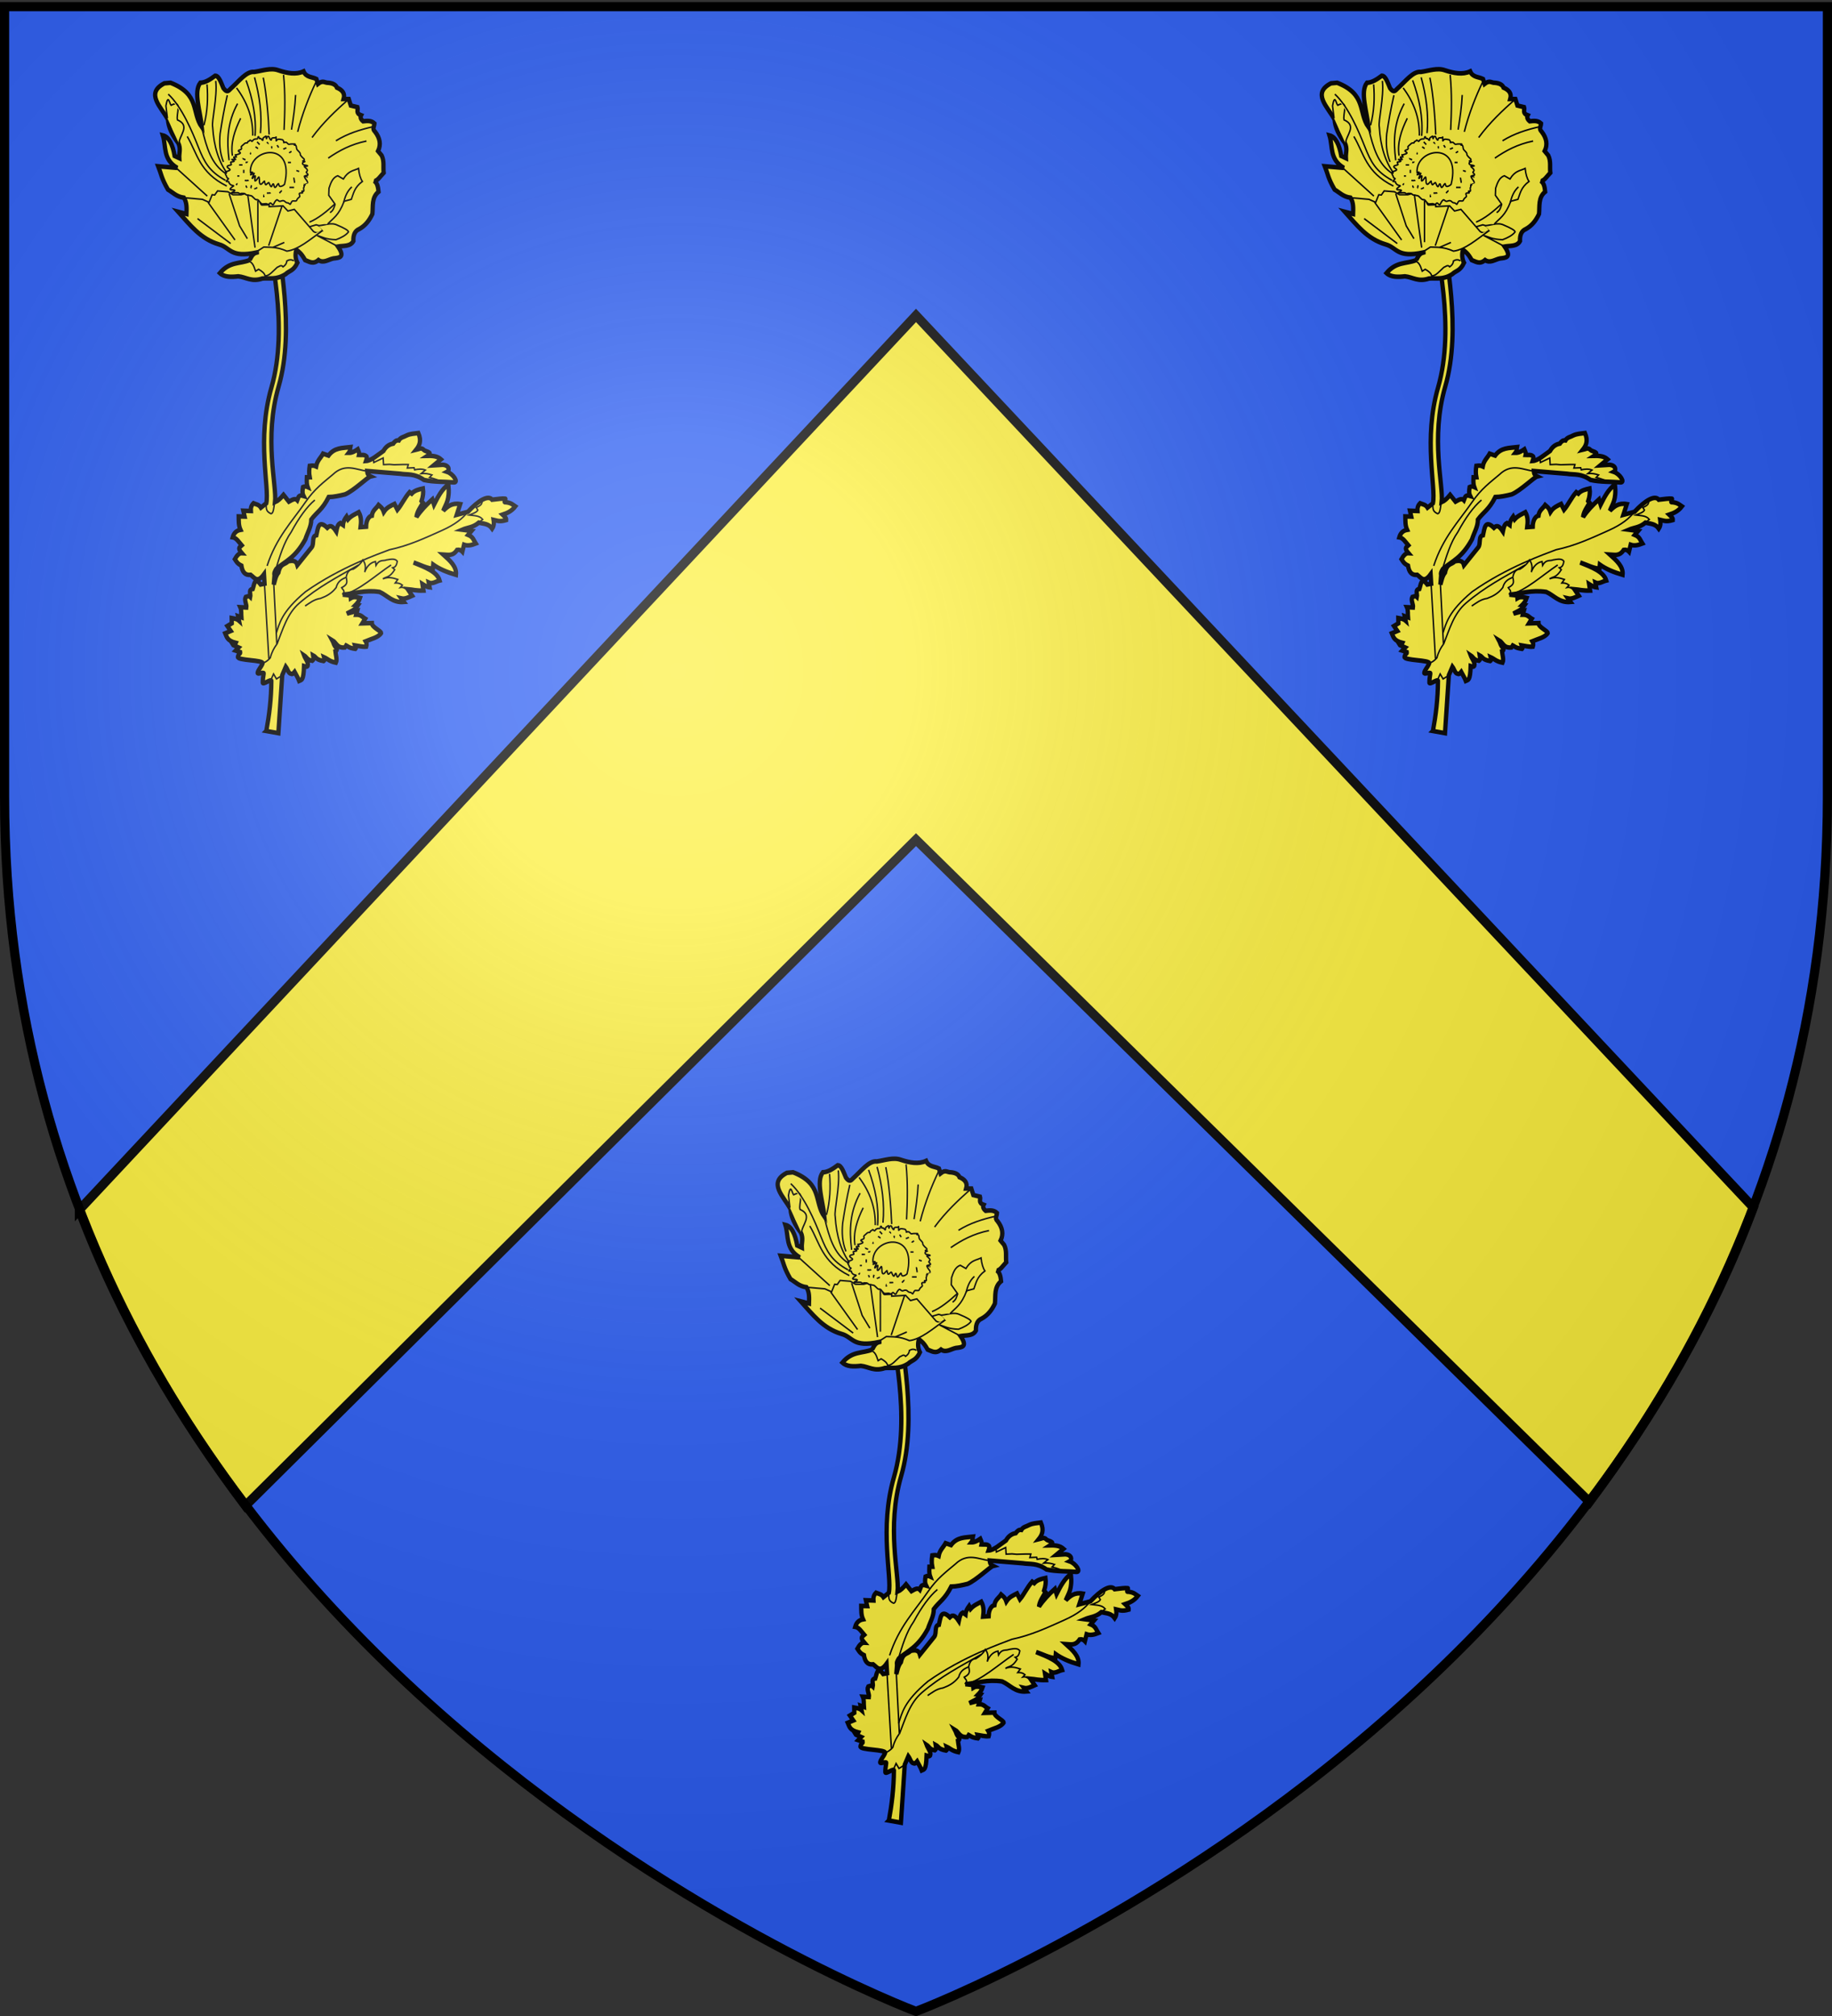 <svg xmlns="http://www.w3.org/2000/svg" xmlns:xlink="http://www.w3.org/1999/xlink" width="600" height="660" version="1.0"><rect width="100%" height="100%" fill="#333333" stroke="none"/><defs><linearGradient id="b"><stop offset="0" style="stop-color:white;stop-opacity:.314"/><stop offset=".19" style="stop-color:white;stop-opacity:.251"/><stop offset=".6" style="stop-color:#6b6b6b;stop-opacity:.125"/><stop offset="1" style="stop-color:black;stop-opacity:.125"/></linearGradient><linearGradient id="a"><stop offset="0" style="stop-color:#fd0000;stop-opacity:1"/><stop offset=".5" style="stop-color:#e77275;stop-opacity:.659"/><stop offset="1" style="stop-color:black;stop-opacity:.323"/></linearGradient><radialGradient xlink:href="#b" id="d" cx="221.445" cy="226.331" r="300" fx="221.445" fy="226.331" gradientTransform="matrix(1.353 0 0 1.349 -77.63 -85.747)" gradientUnits="userSpaceOnUse"/></defs><g style="display:inline"><path d="M300 658.5s298.5-112.32 298.5-397.772V2.176H1.5v258.552C1.5 546.18 300 658.5 300 658.5z" style="fill:#2b5df2;fill-opacity:1;fill-rule:evenodd;stroke:none;stroke-width:1px;stroke-linecap:butt;stroke-linejoin:miter;stroke-opacity:1"/><path d="M26.013 396.043C39.736 432.437 59.1 464.651 80.37 492.95L300 274.887l220.567 216.812c21.023-28.183 40.124-60.222 53.67-96.375L300 103.264 26.013 396.044z" style="fill:#fcef3c;fill-opacity:1;fill-rule:evenodd;stroke:#000;stroke-width:3;stroke-linecap:butt;stroke-linejoin:miter;stroke-miterlimit:4;stroke-dasharray:none;stroke-opacity:1;display:inline"/><g transform="translate(-644.631 16.72)"><g id="c"><path d="M495.114 579.291c2.004-10.342 3.467-21.118 3.506-33.033.005-1.532-5.906 2.811-5.95 1.24-.046-1.652.218-3.745.621-6.07.235-1.357-4.483.958-4.188-.516.404-2.016 2.281-3.45 3.387-6.058 1.067-2.516-17.784-1.807-17.12-4.427.708-2.798 1.78-1.57 1.53-3.1l-3.093-.974 2.053-2.049-3.73-1.6c.356.54 1.427-.663 1.783-1.44-6.092-1.45-6.28-3.972-7.362-6.332l3.844-1.517-2.374-3.267 3.069-1.777-.06-3.458c1.783.32 3.632.467 5.074 1.697l-.646-2.939 2.314.779c-.206-2.252.194-4.763-.75-6.698l4.219.204c.352-2.058-1.665-4.83-.468-6.888 1.045-.247 2.037-1.12 3.19-.058.414-1.842-1.434-4.901 1.724-5.266 1.083-2.967 1.275-8.289 5.503-2.946l2.706-.51-.39-6.21c-4.622 6.059-6.69 2.183-9.285.356-3.968.454-5.787-2.01-6.429-6.071-3.05-1.429-3.528-2.857-4.553-4.286 1.496-2.53 3.087-4.014 4.821-3.928-3.402-3.738-1.1-4.053 0-5.09-1.975-2.154-3.7-4.976-6.34-5.357.855-2.838 2.688-4.453 5.447-4.91-1.418-2.947-1.193-5.893-1.25-8.84l4.107.09-.892-3.84 5.267.179c-.12-1.697.025-3.393 1.786-5.09 1.807.712 3.81.83 5.179 2.858l3.75-2.858c2.274-10.813-6.867-42.02 3.554-76.205 12.291-40.32-1.085-88.83-3.488-107.371h6.786c1.585 22.072 13.41 68.32 1.712 106.65-10.432 34.19-1.186 65.154-2.493 76.212 1.843-.76 3.812-2.395 5.893-4.821l3.75 4.464c2.096-1.089 4.255-2.551 5.893-.893.724-1.556.435-3.98 4.286-2.857-1.053-1.964-.698-3.929-.358-5.893 1.072-.476 2.143-.476 3.215 0-.834-2.143-.617-4.286-.536-6.428h1.964c-.601-2.951-.334-5.251 0-7.5 1.413-.181 2.82-.39 4.465.357.758-3.859 3.197-5.616 4.821-8.393l3.75 1.25c4.218-5.38 9.83-4.904 15.179-5.536-.284 1.22.267 2.108-1.072 3.75 2.083.038 4.167-.937 6.25-2.321.52 1.194 1.275 2.33.893 3.75 1.756.119 3.638-.517 5.179.893.558 1.012-.013 2.023-.358 3.035 3.869-.233 8.055-3.96 12.143-6.607 1.573-2.64 3.785-4.322 6.786-4.821 1.02-1.392 2.2-2.407 3.929-2.143 1.184-2.074 3.539-2.197 5.357-3.214 2.738-1.26 5.476-1.218 8.214-1.608 2.397 5.304.695 8.353-1.607 11.072 1.823-.378 3.752-1.805 5.357 0 1.156 1.246 6.806 1.414 2.679 3.928 5.778-.12 7.724 1.037 9.285 2.322l-5 3.928 6.25-.357c4.617.29 4.87 3.71 3.036 4.643 4.289 1.364 8.04 6.988 4.821 6.964-6.964-.535-14.36-.207-20.892-1.607-6.825-4.498-11.295-3.279-16.608-4.107l-22.857-1.786c.116 1.264.125 2.54 2.322 3.572-2.074.461-11.574 9.339-17.679 11.786-4.1.981-8.038 1.75-11.428 1.785-4.517 8.478-8.274 9.881-12.143 14.822.043 4.749-2.67 8.71-4.107 13.035-7.089 12.28-13.527 14.16-20.179 19.465-.95 1.458-1.71 2.884-1.25 4.107l-.536 6.25c.848-2.709 1.262-5.59 3.215-7.857 1.391-6.417 4.513-5.045 6.785-7.5 2.823-.527 5.48-.722 6.429 2.5l10-11.786c1.805-2.344-.186-7.369 3.214-7.857 1.111-4.412 1.245-10.737 7.59-4.91 1.447-1.262 2.938-2.385 6.25 2.41.496-2.271.887-4.648 2.767-5.536l1.875 1.25c.226-2.453 1.341-4.016 2.5-5.536l.982 1.875c2.326-2.447 4.952-3.397 7.5-4.732 1.923 3.274 1.666 6.548 1.25 9.822l3.84-.268c.06-4.661 2.292-7.044 4.022-7.285.421-3.511 3.05-4.753 4.638-7 1.274 1.089 2.612 1.667 3.661 4.553 2.14-3.078 4.815-4.013 7.41-5.268l2.054 3.84c2.727-3.06 5.03-7.872 8.483-11.608l1.428.982c2.148-2.23 5.015-2.784 7.857-3.393.416 2.644.03 5.422-.982 8.304l.982 1.071c-1.78 3.024-4.097 5.779-4.553 9.465 2.9-4.163 6.746-8.01 11.071-11.697l1.16 3.482c2.724-5.09 5.42-10.212 10-13.214 1.086 10.295-1.77 12.708-3.57 17.232 2.946-2.768 6.037-5.343 11.785-4.375l-2.41 7.054 7.767-1.965c7.351-7.485 14.067-11.247 16.862-7.995 3.622-.4 7.338-.923 9.144-.672.488.112-1.459 2.779.2 2.35 3.94.315 5.177 1.776 6.74 2.746-2.51 3.122-5.622 4.442-8.839 5.446 1.182 1.075 2.676 2.045 2.5 3.572-4.81 1.318-6.4.293-8.75-.179.3 1.935.364 3.87-.982 5.804-2.564-3.434-6.06-3.143-9.285-3.929-4.29 3.347-7.681 3.105-11.518 4.643l6.428.804-2.321 2.589c3.568 1.361 3.876 3.7 5.268 5.714-2.709.998-5.417 1.69-8.125.804l-1.161 4.553c-1.22-1.232-2.44-1.345-3.66-1.16-3.047 4.368-6.37 3.196-9.644 3.035 4.686 4.011 9.488 7.991 8.84 13.393-6.43-1.767-11.754-3.977-15.804-6.696l-.268 2.678c-4.464-.35-8.928-2.696-13.393-4.107 7.99 3.093 16.37 6.012 18.125 11.875-2.53.562-5.06 2.466-7.589 1.34l.625 3.125c-1.992-.227-3.466-1.23-5-2.143l.714 4.285c-5.373.138-7.281-.59-10.892-.892l3.035 4.285c-2.5 1.047-5 2.339-7.5 1.786l1.786 2.321c-8.101.652-11.409-4.289-16.964-6.607-10.379-1.478-17.08 1.129-25.536 1.786l5.357.536.179 1.785c1.988-1.138 4.207-.668 6.428-.178-.74 2.091-1.821 3.5-3.035 4.643l1.607.178c-2.56 3.719-5.12 3.957-7.679 5.536l7.143-1.786-.714 2.5c3.606-.059 4.343 1.676 6.25 2.679l-1.965 3.036 6.608-.179c.007 2.843 6.481 5.04 6.428 6.607-1.94 2.874-6.815 3.79-10.714 5.357.78 1.19.764 2.381.357 3.572-2.62.262-5.238-.513-7.857-.893.233.774 1.187 1.548.357 2.321-5.15-.672-5.022-1.784-7.5-2.678.606.595.328 1.19 0 1.785-5.42.443-5.714-3.214-8.571-4.821 1.062 1.842.805 3.245 3.214 5.536-.033.757-.106 1.495-1.072 1.785.267 2.55 1.37 5.378.358 7.5-4.656-.916-5.477-2.38-8.215-3.571.291.997.52 1.97-.357 2.5-5.658-.957-4.88-2.5-7.321-3.75.188 1.243.844 2.553-.536 3.571-3.723-.508-3.817-2.378-5.714-3.571.913 2.331 3.278 4.844 2.5 6.964-.834 1.097-1.667.204-2.5 0-.333 10.142-1.82 9.096-3.393 9.822-.778-1.965-2.143-3.929-3.214-5.893-.774.872-1.548 1.77-2.322 1.25-1.882-.072-2.514-3.063-3.75-4.643l-2.5 5.536-2.678 38.214-8.393-1.429z" style="fill:#fcef3c;fill-rule:evenodd;stroke:#000;stroke-width:3;stroke-linecap:butt;stroke-linejoin:miter;stroke-miterlimit:4;stroke-dasharray:none;stroke-opacity:1;display:inline" transform="matrix(.471 0 0 .497 498.651 -65.317)"/><path d="m569.578 399.827.268 2.59 6.518-2.947.268 4.375 4.107-.179 3.214.268c5.394-.182 8.563-.234 9.91-.178l-.714 2.321 4.733-.178.357 1.339c2.6-.537 5.137-.705 7.5.178l-2.947 2.322c3.075-.277 5.369.227 7.5.893l-1.696 1.696c3.571.774 5.165 1.548 7.678 2.322M495.65 470.541c6.417-18.711 17.302-29.125 26.785-42.142 6.31-8.698 12.62-12.96 18.929-18.036 8.484-7.71 16.224-3.113 24.285-2.143" style="fill:none;fill-rule:evenodd;stroke:#000;stroke-width:1px;stroke-linecap:butt;stroke-linejoin:miter;stroke-opacity:1;display:inline" transform="matrix(.471 0 0 .497 498.651 -65.317)"/><path d="M501.542 473.22c2.93-8.894 5.66-17.948 10.893-25 5.476-9.58 10.953-16.73 16.429-21.071M500.292 482.506l2.143 39.821c4.123-9.824 7.125-20.368 15.714-27.321 13.002-10.563 26.667-17.272 41.137-25.083" style="fill:none;fill-rule:evenodd;stroke:#000;stroke-width:1px;stroke-linecap:butt;stroke-linejoin:miter;stroke-opacity:1;display:inline" transform="matrix(.471 0 0 .497 498.651 -65.317)"/><path d="M522.078 496.97c3.242-1.996 6.122-4.354 10.714-5 3.901-1.39 7.698-3.164 10.893-7.143 1.213-4.48 4.134-5.54 6.964-6.786.654-3.684 2.443-5.24 5-5.357 2.613-1.51 4.944-3.374 6.608-6.071 1.51 1.983 2.344 4.395 1.25 8.036 1.475-3.801 3.882-6.258 7.5-6.965l.357 2.5c2.44-4.099 4.88-2.643 7.321-3.571 2.916-.465 5.964-1.172 7.5.893-.397 2.018-.944 3.906-3.214 4.285l1.428 1.25c-3.715 5.542-5.554 4.33-8.214 6.072 3.757-1.557 7.067-.653 10.357.357l-1.785 2.321c1.893-.09 3.582.33 5 1.429l-1.429 1.518c2.188-.47 3.592 1.02 5.357 1.607" style="fill:none;fill-rule:evenodd;stroke:#000;stroke-width:1px;stroke-linecap:butt;stroke-linejoin:miter;stroke-opacity:1;display:inline" transform="matrix(.471 0 0 .497 498.651 -65.317)"/><path d="M549.042 489.291c10.387-2.308 21.831-12.374 32.857-19.375M502.298 522.285c-1.74 2.276-3.346 4.893-4.42 8.838-1.767 1.945-3.535 2.933-5.302 3.536M498.005 546.276l2.147-4.546 2.02 3.283 4.04-2.399M496.869 531.629l-3.03-49.245M494.722 429.477c.947 2.253-.87 4.737 3.662 6.692 1.997-.256 1.848-4.806 2.652-7.45M547.881 489.328c2.665-1.98.365-3.058-.378-4.419 4.969-2.43 3.391-4.453 3.283-6.566" style="fill:none;fill-rule:evenodd;stroke:#000;stroke-width:1px;stroke-linecap:butt;stroke-linejoin:miter;stroke-opacity:1;display:inline" transform="matrix(.471 0 0 .497 498.651 -65.317)"/><path d="M501.92 515.214c2.388-6.675 3.52-14.215 20.455-27.653 24.487-16.357 50.527-24.77 58.336-27.653 13.291-2.613 24.73-7.709 36.618-12.753 9.082-3.856 14.434-7.93 17.804-12.122M643.088 441.725l2.526-1.768c-2.192-2.657-6.007-2.472-9.47-2.904 2.245-.836 5.423-1.804 6.06-3.283l-1.136-1.641c5.39-2.238 3.336-3.411 4.546-5.051" style="fill:none;fill-rule:evenodd;stroke:#000;stroke-width:1px;stroke-linecap:butt;stroke-linejoin:miter;stroke-opacity:1;display:inline" transform="matrix(.471 0 0 .497 498.651 -65.317)"/><g style="fill:#fcef3c"><path d="M325 429.862c-18.802 3.81-18.186-3.254-26.429-5.357-12.682-3.537-20.101-12.864-28.214-21.429l5.714 1.429c.132-3.717.394-7.46-1.785-10.714-5.19-.661-7.593-3.413-11.072-5.357-4.589-7.446-4.734-10.449-6.785-15.358l13.214 1.072c-10.105-5.638-7.584-14.082-10-21.429 4.258.977 6.81 5.934 8.214 13.572l3.214 1.428c-.215-3.327 1.253-6.234-.714-10-4.161-5.119-6.788-10.238-7.143-15.357-4.67-8.35-16.026-17.353-2.5-23.928l4.286-.358c20.62 7.625 14.524 19.524 21.786 29.286-1.018-10.234-6.016-23.31-1.072-29.286 3.453-.068 6.905-2.228 10.357-4.642 2.576.055 4.045 4.535 5.715 8.214 2.656 3.416 3.712 1.501 5 .357 5.476-4.557 10.952-11.737 16.428-11.071 5.667-.789 11.554-2.894 16.786-1.072 6.215 1.955 12.23 3.011 17.5.714 1.805 4.01 5.856 3.526 8.929 5l1.071 3.215c3.613-2.702 4.806-.565 7.143-.715 3.554.307 5.37 1.482 6.071 3.215 3.591 1.478 5.795 3.65 4.643 7.5h3.572l1.428 4.285 4.643 1.072c.61 1.814-1.486 3.965 2.5 5.357-.714 1.31-.238 2.62 1.429 3.929 2.768-.269 5.552-.62 7.857 1.428-.018 1.786-1.736 3.572.357 5.357 3.527 4.286 4.33 8.572 2.143 12.857l2.5 2.858c1.985 3.81.952 7.619 1.428 11.428-2.262 2.198-4.524 5.762-6.785 5.357 2.206.963 2.896 3.82 3.214 7.143-4.967 3.82-3.734 9.5-4.286 14.643-2.057 4.164-4.855 7.735-9.286 10-2.649 1.056-4.134 3.47-3.928 7.857-2.145 3.688-6.812 2.96-10.714 3.572 5.273 7.378.75 7.407-3.215 7.857-3.452.674-6.904 3.374-10.357 1.071-3.775 3.06-6.41.993-9.286 0-2.686-4.58-4.296-5.393-6.071-6.786-.841 2.858-.821 5.715.714 8.572-2.738 5.497-5.476 5.048-8.214 7.5-6.453 3.874-10.92 2.452-16.071 2.857-7.678 2.44-11.249-.872-16.786-1.429-4.993.523-9.744.624-12.857-2.142 6.904-7.742 13.81-5.918 20.714-8.572 1.197-2.019 1.992-4.34 5-5z" style="fill:#fcef3c;fill-rule:evenodd;stroke:#000;stroke-width:3;stroke-linecap:butt;stroke-linejoin:miter;stroke-miterlimit:4;stroke-dasharray:none;stroke-opacity:1" transform="matrix(.471 0 0 .497 575.67 -147.705)"/><path d="m274.286 393.79 12.857 1.072 4.643 1.964 2.143-5 1.785.179 1.965-2.679 7.142.536 3.572 1.964h5.714l4.822-1.25 5.714 4.465h1.964s.893 3.571 1.964 3.571c1.072 0 5-.178 5-.178v1.25l9.643-.536 3.393 3.393 4.464-1.072 13.393 14.643c3.652 2.025 4.484-.179 6.429-.714-.766-1.563-1.552-3.118-4.643-3.75l-4.464 1.25M270.893 358.255c-.261-5.252 8.46-11.787-1.072-15.714-1.197-3.522 3.942-13.753-4.464-9.643-1.13-1.192-2.01-7.916-3.571.357l1.071 8.214M319.464 435.398c3.23 1.59 3.676 4.291 4.643 6.786l2.143-1.25c2.252 1.237 4.102 2.575 4.464 4.285 2.798.296 5.596-3.195 8.393-5.535 1.37-.426 2.738-2.086 4.107-.358 2.025-1.31 2.542-2.619 2.679-3.928 1.607-.834 3.214-1.065 4.821 0" style="fill:#fcef3c;fill-rule:evenodd;stroke:#000;stroke-width:1px;stroke-linecap:butt;stroke-linejoin:miter;stroke-opacity:1" transform="matrix(.471 0 0 .497 575.67 -147.705)"/><path d="m324.286 429.684 5.535-3.393c4.817.244 9.008-.263 16.072 2.678 8.095-.99 16.19-7.73 24.286-13.214" style="fill:#fcef3c;fill-rule:evenodd;stroke:#000;stroke-width:1px;stroke-linecap:butt;stroke-linejoin:miter;stroke-opacity:1" transform="matrix(.471 0 0 .497 575.67 -147.705)"/><path d="m381.071 425.755-14.285-7.143c3.85 1.11 6.297 2.623 13.214 2.857 3.683-1.343 6.957-2.89 8.75-5.178-.159-.996-2.938-2.516-7.857-4.465-4.345-2.04-8.69.21-13.036.358" style="fill:#fcef3c;fill-rule:evenodd;stroke:#000;stroke-width:1px;stroke-linecap:butt;stroke-linejoin:miter;stroke-opacity:1" transform="matrix(.471 0 0 .497 575.67 -147.705)"/><path d="M374.107 411.29c3.87-4.037 7.738-5.45 11.607-15.178l5-1.25c1.557-3.928 2.066-7.857 7.679-11.786-1.36-1.924-2.272-4.742-2.679-8.571-3.512 1.596-7.024 1.421-10.535 6.964l-3.929-2.143c-3.566 1.196-4.832 4.692-6.071 8.215l-.179 4.643 4.286 5.714c-5.893 5.126-11.786 9.671-17.679 11.964" style="fill:#fcef3c;fill-rule:evenodd;stroke:#000;stroke-width:1px;stroke-linecap:butt;stroke-linejoin:miter;stroke-opacity:1" transform="matrix(.471 0 0 .497 575.67 -147.705)"/><path d="M379.464 398.076c-.769 1.951-1.008 4.034-3.571 5.536M385.357 397.005c.964-3.829 2.39-7.472 5.714-10.357M291.071 396.826l18.75 24.822M305.714 391.112l7.322 21.25 5.357 8.393M325.714 395.755v27.321M318.571 391.112l5.179 35.536M342.5 399.326l-9.286 26.072M283.75 407.54l23.036 16.43M269.286 374.505l21.25 18.214M276.607 353.434c7.105 11.26 8.194 23.596 27.5 32.678" style="fill:#fcef3c;fill-rule:evenodd;stroke:#000;stroke-width:1px;stroke-linecap:butt;stroke-linejoin:miter;stroke-opacity:1" transform="matrix(.471 0 0 .497 575.67 -147.705)"/><path d="M263.393 325.576c9.511 8.352 16.687 24.694 20.886 34.712 4.158 9.924 7.487 16.14 18.935 22.074" style="fill:#fcef3c;fill-rule:evenodd;stroke:#000;stroke-width:1px;stroke-linecap:butt;stroke-linejoin:miter;stroke-opacity:1" transform="matrix(.471 0 0 .497 575.67 -147.705)"/><path d="M286.964 348.612c3.05 11.73 6.282 23.325 16.786 29.464M290.357 319.148c.762 8.777.42 17.712-2.143 26.964M296.429 316.826c1.29 10.788-3.033 26.728-2.143 30.358.817 12.932 4.302 23.198 10.357 30.892" style="fill:#fcef3c;fill-rule:evenodd;stroke:#000;stroke-width:1px;stroke-linecap:butt;stroke-linejoin:miter;stroke-opacity:1" transform="matrix(.471 0 0 .497 575.67 -147.705)"/><path d="M304.464 326.29c-2.111 8.453-3.807 17.977-5 25.358-.587 6.19-.339 12.38 2.322 18.571M311.607 331.826c-6.993 12.099-7.717 23.95-5.893 37.322" style="fill:#fcef3c;fill-rule:evenodd;stroke:#000;stroke-width:1px;stroke-linecap:butt;stroke-linejoin:miter;stroke-opacity:1" transform="matrix(.471 0 0 .497 575.67 -147.705)"/><path d="M313.75 341.47c-4.303 8.214-7.096 16.428-5.714 24.642M322.143 352.898c.248-11.726-3.884-22.083-11.25-31.429M317.5 316.47c4.672 12.202 7.282 24.404 6.25 36.606M323.393 314.505c3.54 12.262 5.322 24.524 4.107 36.786M329.464 314.684c2.388 11.19 3.617 26.31 4.107 37.5M343.571 312.898c1.275 12.083.966 24.167.358 36.25M351.964 326.112c-.368 7.62-1.548 15.238-2.857 22.857M366.429 317.005c-5.2 10.277-9.738 21.215-13.036 33.393M388.75 328.97c-8.63 7.266-17.634 15.192-25.357 25.178M405.893 347.005c-9.02 1.928-17.819 4.52-25.893 9.286M401.25 356.47c-10.822 2.076-19.096 6.336-26.607 11.25M336.25 426.47l7.857-3.215M310.179 365.576c-.875.219 1.588-.169 3.035-.892.961-.48-.498-1.133-.893-1.429-.825-.62 1.24-1.066 1.608-1.25.387-.194.663-.944.357-1.25-.632-.631.976-1.511 1.607-2.143 1.022-1.022 1.43-.893 2.321-.893.465 0 .428-1.071.893-1.071.995 0 .86-1.461 1.964-.357.97.97.743-.282 1.965-.893.723-.362 1.324-.357 2.321-.357.018 0 .739-2.759 1.25-.715.297 1.189.597-.117 1.429.715.95.95 1.25 1.584 1.25-.179 0-.677 1.524-1.277 1.964-1.607.481-.36.142 3.182.714.893.186-.743 1.36-1.172 1.607-.179.167.666 1.608 2.985 1.608 1.25 0-1.02 1.635-.893 2.321-.893 1.085 0 .893-1.592.893.715 0 2.093-.07 1.213 1.071.357.514-.386 2.703.05 3.215.178.87.218 1.071 1.565 1.071 1.965 0 .168.238-.238.357-.357.215-.215.678.393.893.178.659-.659 1.596 1.476 2.5 1.25 1.33-.332 2.737-.178 4.107-.178.347 0-1.5.714 0 .714.961 0 .872 1.524 1.072 2.321.164.659.77 1.128 1.25 1.607.158.158 1.422 1.275 1.25 1.965-.213.848 2.052 2.745 2.678 3.214.29.217.173.984-.178 1.071-2.517.63 2.267.371.178.893-1.818.455-.914 1.597-.536 1.786.9.45 1.959.265 2.858.714.595.298-1.3.357-1.965.357-1.107 0 1.965 1.572 1.965 2.679 0 .248-.056.413-.715 1.071-.49.491 1.072 1.092 1.072 1.786 0 .641-1.213.428-1.786.714-.019.01 2.832 1.684.179.358-1.777-.889-.362 1.303 0 1.785.799 1.066 1.08 1.106 1.428 2.5.003.012-2.245.696-2.321.715-.035.008 1.306.892-.179.892-.177 0 .341.91-.178 1.429-.353.353.11 1.882 0 2.321-.172.686-2.259-.75-.893 1.072.441.589-1.623.015-2.143.536-.507.506.499 1.501.178 2.142-.191.384-1.486.948-1.964 2.143-.394.985-.995.715-2.143.715-.897 0-.887-.246-1.607.714-.878 1.17-.529 2.15-1.786.893-.528-.529-1.322-.304-1.785-.536-.992-.496-1.075-1.028-1.965-1.25-.702-.176-1.44.182-2.142.357-1.093.273-1.481-.562-2.143-.893-.746-.372-1.904 1.486-2.143 1.965-.718 1.435-.949 1.551-1.786.714-.936-.936-1.06-.726-1.786 0-.654.654-1.501-.179-2.142-.179-.707 0-1.575.179-2.5.179-.735 0-1.22-.684-1.608-1.072-.545-.545-.79-.968-1.25-1.428-.641-.642-1.703-.096-2.321-.714-.797-.797-1.6-1.422-2.143-1.965-.305-.304-1.794-.361-2.143-.535-.991-.496-1.308.298-2.321-.715-.68-.68-1.63-.535-2.679-.535-1.372 0-.233 1.12-1.964-.179-.736-.552-2.725-.179-3.571-.179-1.391 0-2.25.233-.715-.535.238-.12.476-.238.715-.357 1.48-.74.566-1.072-.715-1.072-2.59 0-2.013-.677-.535-1.786 1.227-.92 1.924-.768 0-1.25-1.15-.287-1.18-.644-1.786-1.25-.734-.733.608-1.25-1.964-1.25-.68 0 .77-1.127 1.25-1.607.54-.54-.834-.296-1.072-1.25-.245-.98-.521-1.043-.893-1.785-.585-1.172 1.674-.503.179-1.25-.977-.49 2.084-.835 2.857-1.608.626-.625-1.39-1.172-1.786-1.964-.496-.993 1.757-1.13 2.5-1.428.787-.315.035-.754-.178-1.608-.166-.664 4.113-.264 1.785-1.428-1.595-.798-.974-.536.536-.536 1.88 0 1.172.1.179-.893-1.021-1.02.4-.714 1.428-.714.4 0-.365-.577-.535-1.429z" style="fill:#fcef3c;fill-rule:evenodd;stroke:#000;stroke-width:1px;stroke-linecap:butt;stroke-linejoin:miter;stroke-opacity:1" transform="matrix(.471 0 0 .497 575.67 -147.705)"/><path d="M344.286 384.862c-.652.87-1.588 1.2-2.5 1.429-1.164.29-1.414-.64-1.607-1.607-.169-.841-1.57 1.498-1.786 1.785-.998 1.331-1.312-.068-1.607-1.25-.393-1.57-1.23.674-1.429 1.072-.527 1.055-1.705-1.823-1.786-2.143-.24-.964-1.587.794-2.142 1.071-.613.307-1.072-1.802-1.072-2.321 0-.366-1.672 1.566-1.964 1.786-1.347 1.01-1.607-1.027-1.607-1.786 0-.853-.033-1.917-.179-2.5-.286-1.146-1.532 2.035-2.678 2.321-.782.196-.04-2.478 0-2.678.35-1.749-1.426.532-1.608.714-1.312 1.312.115-1.478.358-1.964.724-1.45.76-1.363-.893-.536-1.69.845-1.317.424-.357-.536 1.058-1.058.522-.818-.893-.535-1.077-16.103 31.249-21.438 23.75 7.678zM312.679 372.184H315M315 368.076c.117-.08 1.239.489 2.143.715M320.357 364.148c.144.03.115.346.357 1.071M325.893 361.29c-.323-.007-1.436-.72-1.786-1.07M326.964 358.79c-.233-.175-1.312-1.312-1.785-1.785M343.393 361.826c.173-.11 1.513-.577 2.143-.892M347.5 364.326c.034-.059.942-.738 1.607-1.071M352.5 375.934c.06-.002 1.336.41 1.964.535M350.893 380.576c-.264.574.357 2.098.357 3.393M347.679 387.005h3.214M342.5 389.326c-.528-.108-1.138.781-1.786 1.429M334.643 390.576c-.336.188-1.79.179-2.679.179M323.214 388.076c.054-.058 2.037-.871 2.143-.892M320.714 387.54c.197-.12.376-1.324.536-1.964M319.286 382.184c-.429.412-1.967.356-2.679.178M315.893 377.54v-2.142M318.75 370.398c-.108-.057-.984.178-1.607.178M312.857 379.505h-1.428M311.607 384.505c-.144-.007-.477.398-1.071.893M317.679 385.755c-.218.547.067.96.535 1.429M330 392.005c-.16-.029-.179.783-.179 1.429M340.179 360.755c-.017-.04-.881-1.226-1.072-1.607" style="fill:#fcef3c;fill-rule:evenodd;stroke:#000;stroke-width:1px;stroke-linecap:butt;stroke-linejoin:miter;stroke-opacity:1" transform="matrix(.471 0 0 .497 575.67 -147.705)"/><path d="M335.179 361.29c.195-.12.128-1.03.178-1.428M333.214 358.255c-.018 0-.89-.712-1.25-1.071M346.607 370.576h2.143" style="fill:#fcef3c;fill-rule:evenodd;stroke:#000;stroke-width:1px;stroke-linecap:butt;stroke-linejoin:miter;stroke-opacity:1" transform="matrix(.471 0 0 .497 575.67 -147.705)"/></g></g><use xlink:href="#c" width="600" height="660" transform="translate(203.889 356.686)"/><use xlink:href="#c" width="600" height="660" transform="translate(382.083)"/></g></g><path d="M300 658.5s298.5-112.32 298.5-397.772V2.176H1.5v258.552C1.5 546.18 300 658.5 300 658.5z" style="opacity:1;fill:url(#d);fill-opacity:1;fill-rule:evenodd;stroke:none;stroke-width:1px;stroke-linecap:butt;stroke-linejoin:miter;stroke-opacity:1"/><path d="M300 658.5S1.5 546.18 1.5 260.728V2.176h597v258.552C598.5 546.18 300 658.5 300 658.5z" style="opacity:1;fill:none;fill-opacity:1;fill-rule:evenodd;stroke:#000;stroke-width:3;stroke-linecap:butt;stroke-linejoin:miter;stroke-miterlimit:4;stroke-dasharray:none;stroke-opacity:1"/></svg>